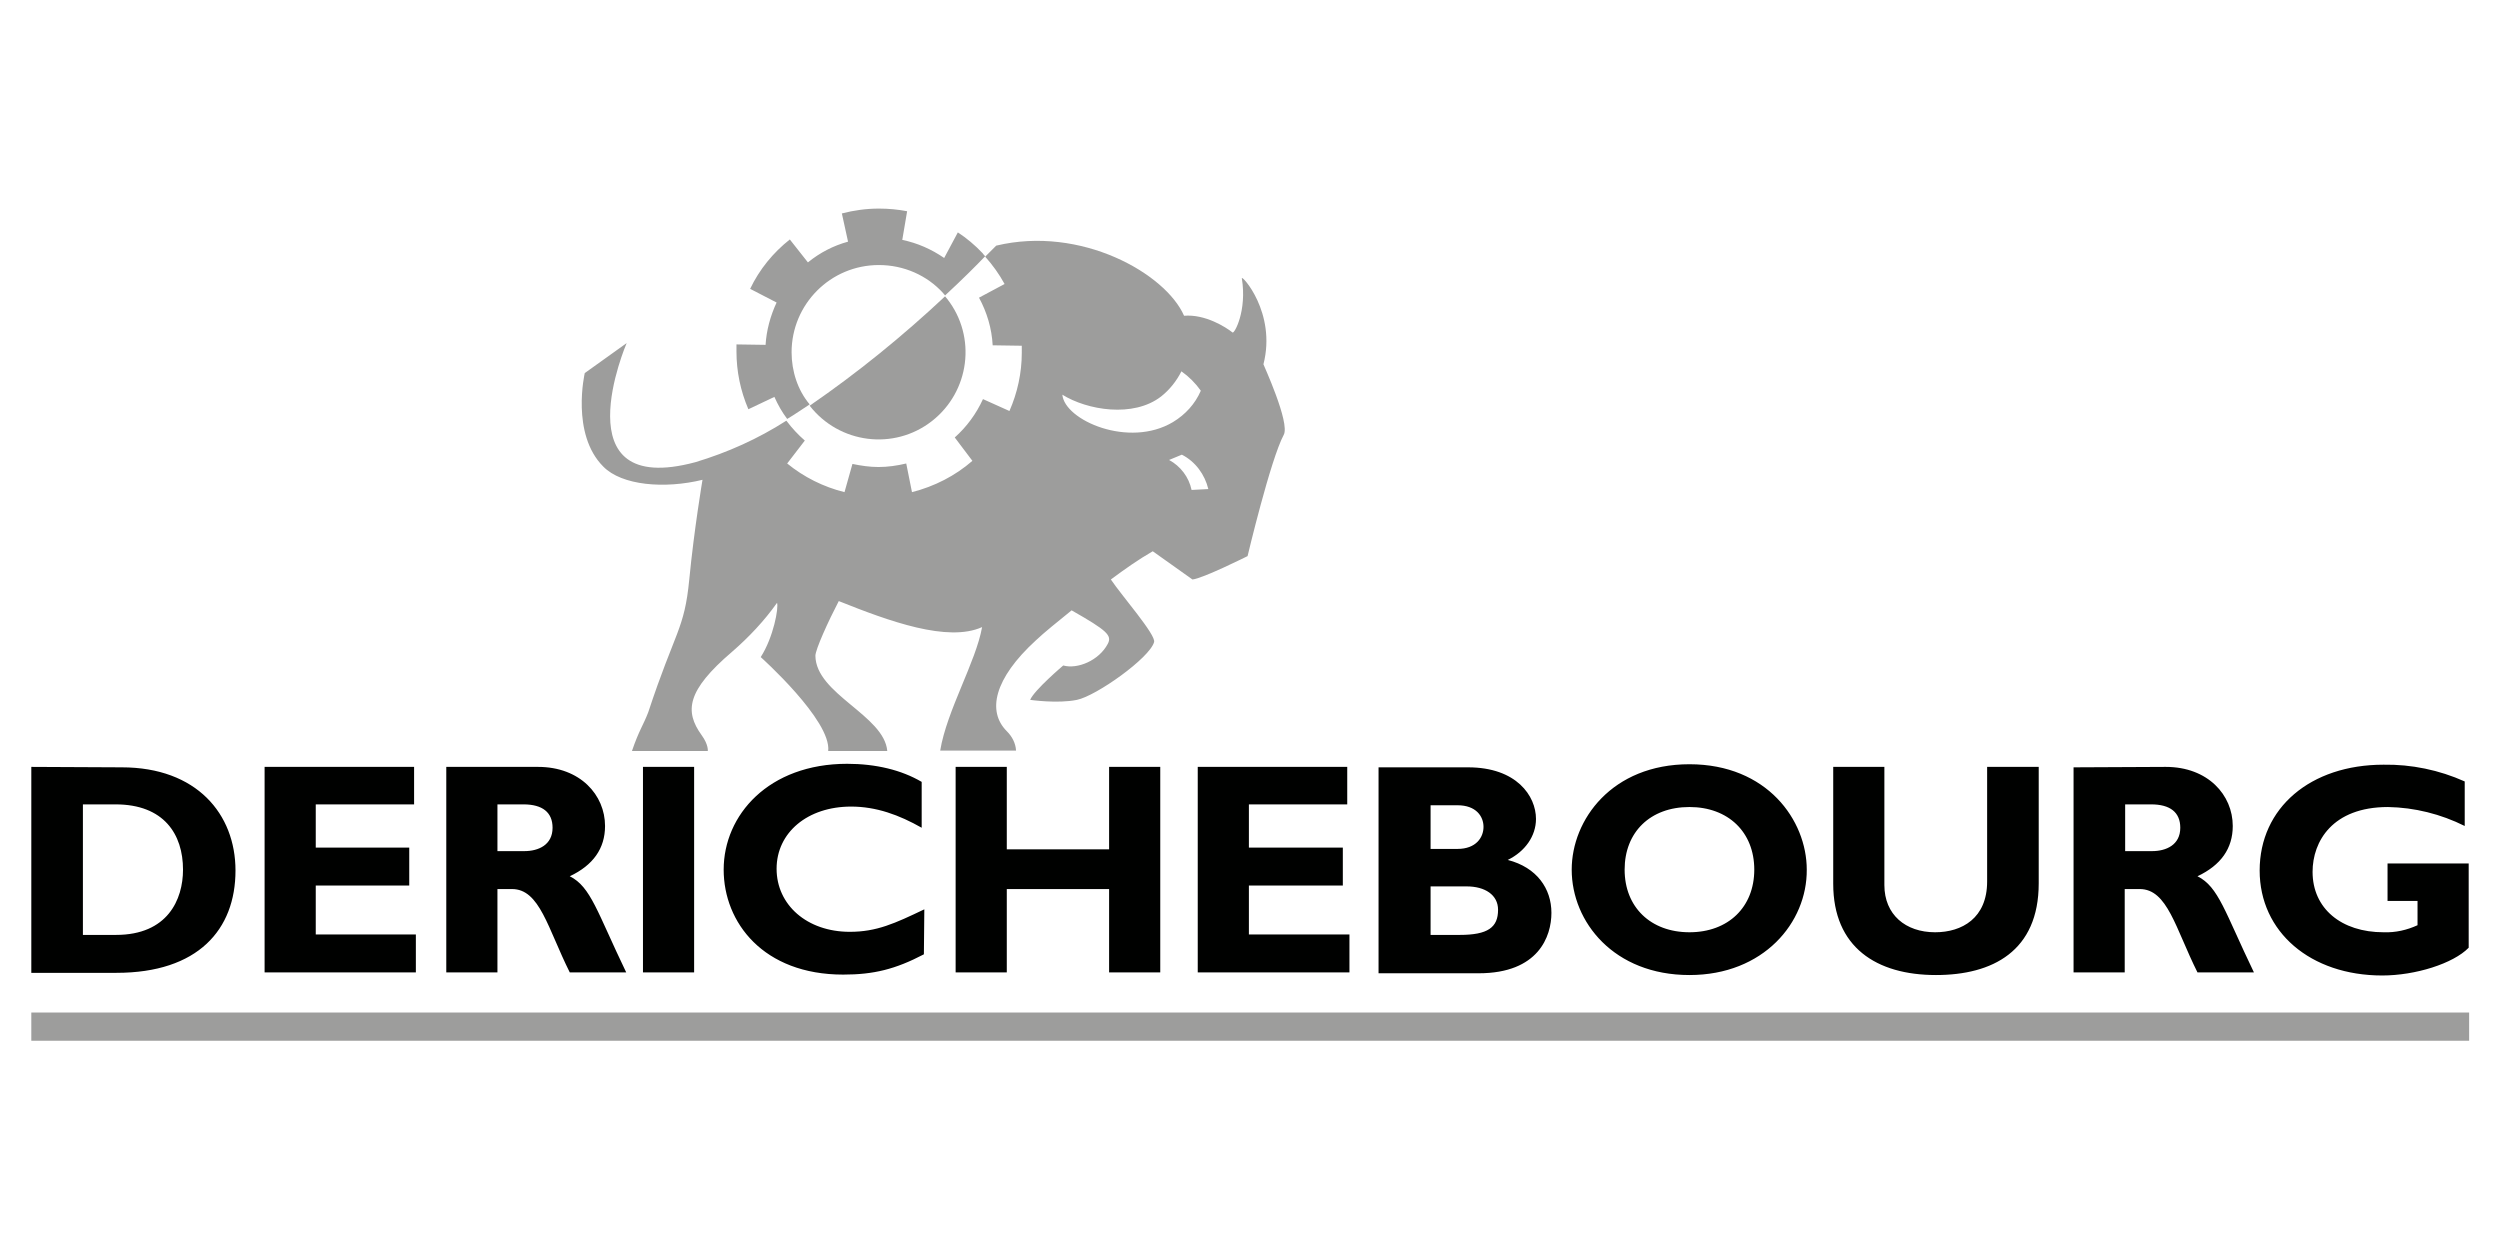 <?xml version="1.0" encoding="UTF-8"?> <svg xmlns="http://www.w3.org/2000/svg" viewBox="0 0 566.9 283.5"><path fill="#9D9D9C" d="M7.1 229.6h552.8v6.4H7.1z"></path><path fill="#000100" d="M18.7 212h7.6c11.7 0 15.2-8 15.2-14.8 0-8-4.3-14.8-15.3-14.8h-7.4V212m8.8-38c17 0 25.8 10.6 25.8 23.4 0 13.4-8.5 23.2-27 23.2H7.1v-46.7l20.5.1zM94.3 220.5H60v-46.6h33.9v8.5H71.6v9.8h21.2v8.6H71.6v11.1h22.7zM112.8 193h6.1c3.2 0 6.4-1.4 6.4-5.3 0-3.5-2.3-5.3-6.6-5.3h-5.9V193m9.2-19.1c9.6 0 15.2 6.4 15.2 13.4 0 5.1-2.7 8.9-8 11.4 4.8 2.4 6.2 8.1 12.8 21.8h-12.8c-5-10-6.8-18.9-13.1-18.9h-3.3v18.9h-11.6v-46.6H122zM145.8 173.9h11.6v46.6h-11.6zM209.5 216.4c-6.5 3.4-11.4 4.6-18.3 4.6-18.1 0-27.1-11.8-27.1-23.8 0-12.4 10.2-24 28-24 6.5 0 12.3 1.4 16.9 4.1v10.4c-5.1-2.9-10.3-4.8-16-4.8-9.9 0-16.9 5.9-16.9 14.1s6.9 14.3 16.6 14.3c6.1 0 10.2-1.9 16.9-5.1l-.1 10.2M263.1 220.5h-11.6v-18.9h-23.2v18.9h-11.6v-46.6h11.6v18.7h23.2v-18.7h11.6zM306 220.5h-34.4v-46.6h33.9v8.5h-22.3v9.8h21.3v8.6h-21.3v11.1H306zM324.4 212h6.6c6.4 0 8.7-1.7 8.7-5.7 0-3.4-3-5.3-7.1-5.3h-8.2v11m0-19.5h6.1c4.2 0 5.9-2.6 5.9-5s-1.7-4.9-5.9-4.9h-6.1v9.9zm8.5-18.5c11 0 15.4 6.5 15.4 11.7 0 3.9-2.5 7.4-6.4 9.3 6.6 1.7 9.9 6.5 9.9 12 0 5.3-2.9 13.7-16.5 13.7h-22.7V174h20.3zM383.1 183c-8.9 0-14.7 5.7-14.7 14.2s5.9 14.2 14.7 14.2 14.7-5.7 14.7-14.2-5.9-14.2-14.7-14.2m0 38.1c-17.1 0-26.7-12-26.7-23.9 0-11.3 9.1-23.9 26.7-23.9s26.6 12.7 26.6 23.9c.1 12-9.8 23.9-26.6 23.9M462.3 173.9v26.4c0 15.4-10.5 20.8-23.3 20.8-13.5 0-23.3-6.3-23.3-20.7v-26.5h11.6v26.8c0 6.7 4.8 10.7 11.5 10.7 6.1 0 11.8-3.2 11.8-11.5v-26h11.7M481.9 193h6.1c3.2 0 6.4-1.4 6.4-5.3 0-3.5-2.3-5.3-6.6-5.3h-5.9V193m9.2-19.1c9.6 0 15.2 6.4 15.2 13.4 0 5.1-2.7 8.9-8 11.4 4.8 2.4 6.2 8.1 12.8 21.8h-12.8c-5-10-6.8-18.9-13.1-18.9h-3.4v18.9h-11.6V174l20.9-.1zM558.9 187.3c-5.4-2.7-11.4-4.2-17.4-4.3-12.6 0-17.1 7.8-17.1 14.7 0 8.3 6.5 13.7 16.1 13.7 2.7.1 5.3-.5 7.7-1.6v-5.5h-6.8v-8.5h18.4v19.1c-3.5 3.6-12.1 6.3-19.6 6.3-16.3 0-27.8-9.9-27.8-23.8 0-14.2 11.5-24 28.1-24 6.3-.1 12.6 1.2 18.4 3.8v10.1"></path><path fill="#9D9D9C" d="M183.6 92c6.7 8.6 19.1 10.2 27.7 3.5 8.6-6.7 10.2-19.1 3.5-27.7-.2-.2-.3-.4-.5-.6-9.6 9-19.8 17.3-30.7 24.8"></path><path fill="#9D9D9C" d="M270.2 111.1c-.6-2.9-2.5-5.4-5.1-6.8l2.9-1.2c3.1 1.6 5.2 4.5 6 7.8l-3.8.2m-29.3-21.6c5.6 3.5 16.1 5.3 22.4.4 1.9-1.5 3.5-3.5 4.6-5.7 1.7 1.2 3.2 2.7 4.4 4.4-1.3 3-3.5 5.4-6.3 7.1-10 6-24.6-.4-25.1-6.2m45.6-6.9c3-11.7-5-20.4-4.9-19.5 1.2 7.4-1.7 12.6-2.1 12.3-1.5-1.2-6.2-4.2-11-3.8-4.2-9.6-23.4-20.5-42.6-15.9l-2.5 2.5c1.7 1.9 3.2 4 4.4 6.2l-5.8 3.1c1.8 3.3 2.9 7 3.1 10.8l6.6.1V80c0 4.6-1 9.1-2.8 13.2l-6-2.7c-1.5 3.3-3.7 6.3-6.4 8.7l4 5.3c-3.9 3.4-8.6 5.8-13.7 7.1l-1.3-6.5c-2.1.5-4.2.8-6.3.8-2 0-4-.3-5.9-.7l-1.8 6.4c-4.8-1.2-9.2-3.4-13-6.5l4-5.2c-1.5-1.3-2.9-2.8-4.1-4.4l-.1-.1c-6.4 4.1-13.3 7.2-20.6 9.4-30.8 8.3-15.6-27-15.6-27l-9.5 6.8s-3.2 13.8 4.2 21.2c4.2 4.3 13.9 5.1 22.5 3 0 0-1.9 11.2-3 22.6s-3.2 11.6-9.3 30.1c-1.1 2.9-2.1 4.1-3.7 8.8h17.2s.2-1.4-1.4-3.6c-3.9-5.4-3.4-10.1 6.9-18.9 3.8-3.3 7.3-7 10.2-11.1.4 1.1-.8 7.8-3.7 12.3 0 0 16.1 14.4 15.3 21.3h13.4c-.7-8.1-16.2-12.9-16.3-21.6 0-1.4 2.9-7.8 5.3-12.4 11.5 4.6 24.7 9.4 32.5 5.9-1.4 7.9-8 18.9-9.5 28h17.2c-.1-1.7-.9-3.2-2.1-4.4-4.5-4.5-2.9-11.9 6.6-20.6 1.9-1.8 4.9-4.2 8.1-6.8 8.1 4.6 9.2 5.7 8.2 7.6-2 3.8-6.9 5.8-10.1 4.9 0 0-6.6 5.6-7.5 7.8 0 0 6.2.9 10.6 0s16.5-9.5 17.5-13.1c.5-1.6-7.4-10.6-9.8-14.2 3.1-2.3 6.2-4.5 9.5-6.4l9 6.4c2.3-.2 12.5-5.3 12.5-5.3s5.2-21.9 8.2-27.5c1.5-2.7-4.7-16.1-4.6-16"></path><path fill="#9D9D9C" d="M179.5 79.9c0-10.9 8.8-19.8 19.8-19.8 5.6 0 10.9 2.3 14.6 6.4.1.2.3.3.4.5 4-3.7 7.1-6.8 9.1-8.9-.2-.2-.4-.4-.6-.7-1.7-1.8-3.6-3.4-5.6-4.7l-3.1 5.8c-2.9-2-6.1-3.4-9.5-4.1l1.1-6.5c-2.1-.4-4.2-.6-6.4-.6-2.9 0-5.7.4-8.4 1.1l1.4 6.4c-3.3.9-6.4 2.5-9.1 4.7l-4.1-5.2c-3.8 3-6.9 6.8-9 11.2l6 3.1c-1.4 3-2.3 6.3-2.5 9.6l-6.6-.1v1.6c0 4.5.9 8.9 2.7 13.1l5.9-2.8c.8 1.8 1.7 3.4 2.9 5 1.7-1 3.4-2.2 5.1-3.3-2.7-3.2-4.1-7.5-4.1-11.8"></path></svg> 